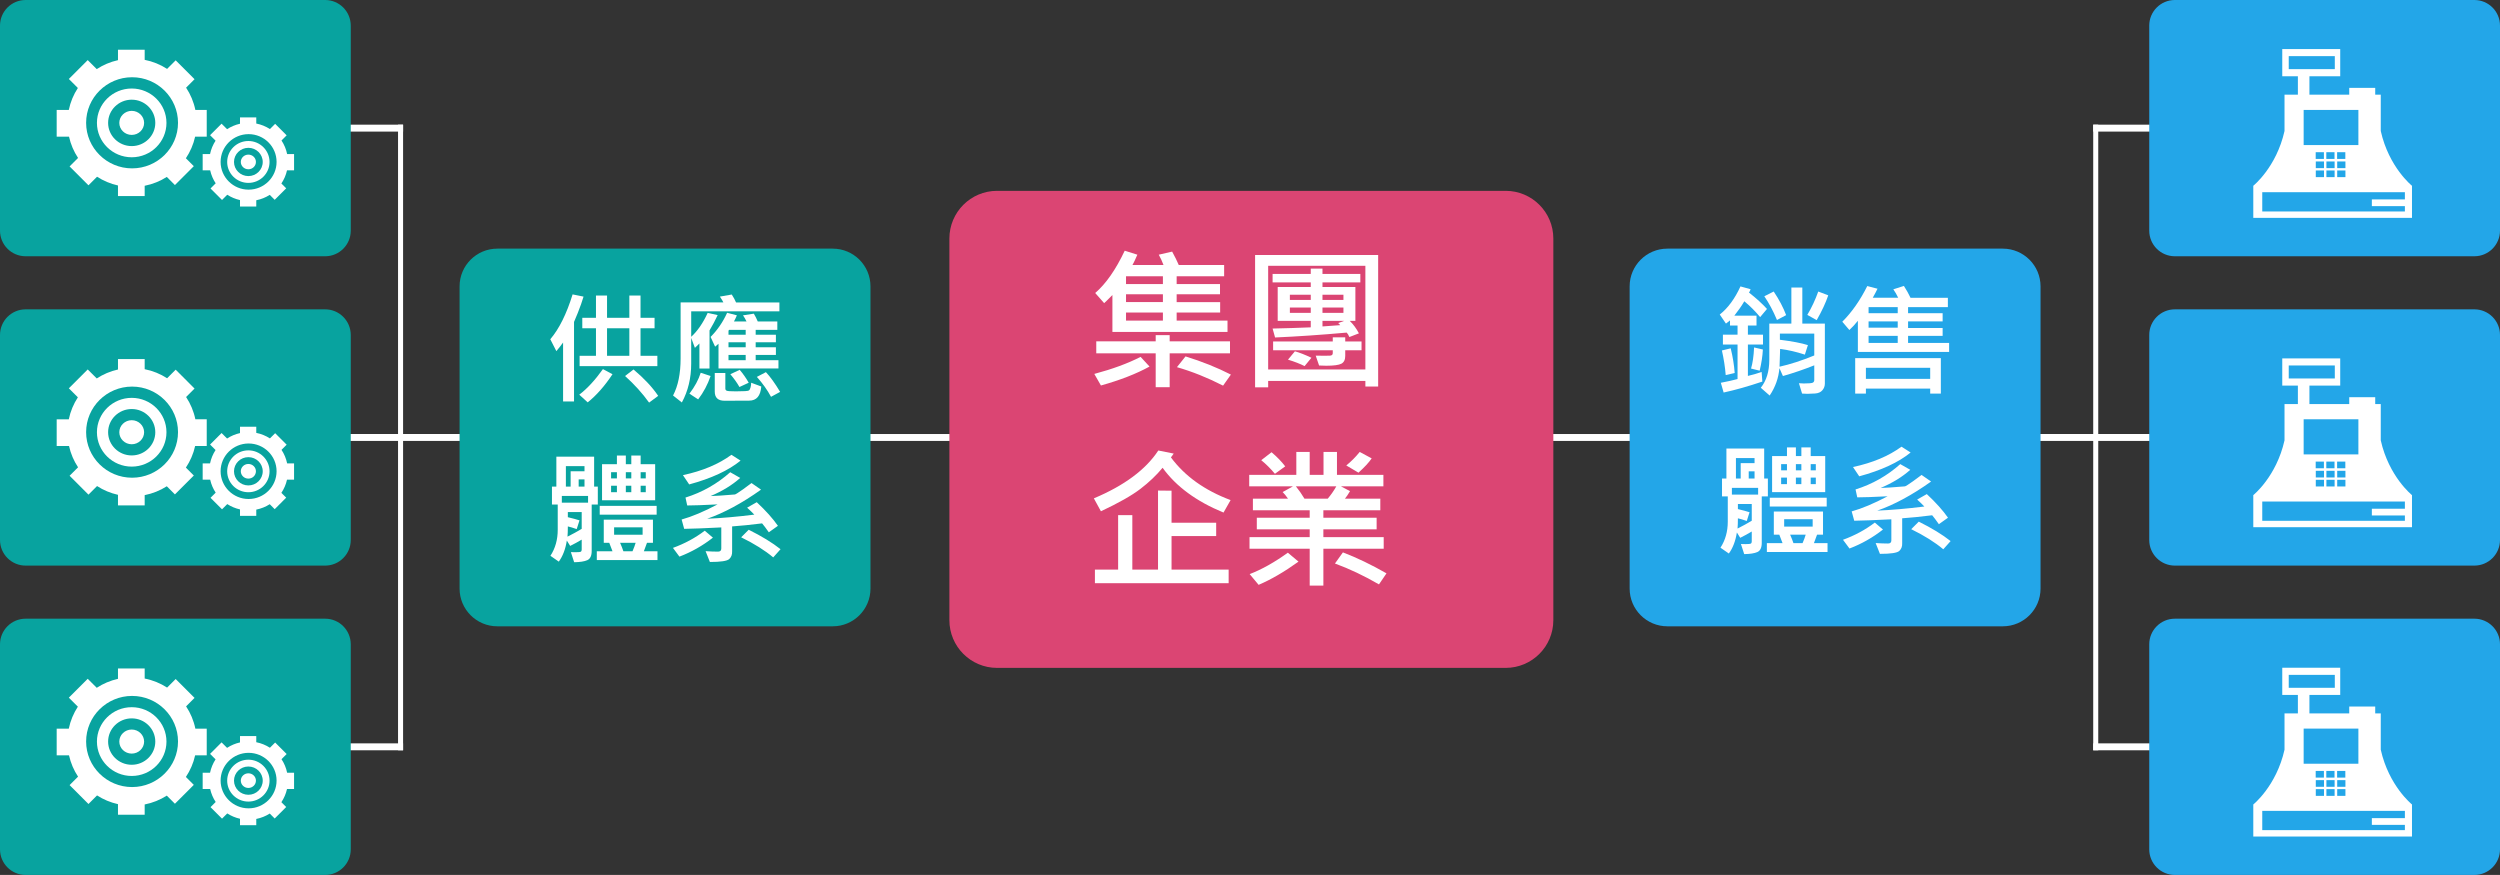 <?xml version="1.0" encoding="utf-8"?>
<!-- Generator: Adobe Illustrator 13.0.1, SVG Export Plug-In . SVG Version: 6.00 Build 14948)  -->
<!DOCTYPE svg PUBLIC "-//W3C//DTD SVG 1.1//EN" "http://www.w3.org/Graphics/SVG/1.1/DTD/svg11.dtd">
<svg version="1.1" id="圖層_1" xmlns="http://www.w3.org/2000/svg" xmlns:xlink="http://www.w3.org/1999/xlink" x="0px" y="0px"
	 width="575px" height="201.238px" viewBox="0 0 575 201.238" enable-background="new 0 0 575 201.238" xml:space="preserve">
<rect x="0" y="0" width="575" height="201.238" fill="#333333" stroke="none"/>
<g>
	<rect x="91.55" y="28.674" fill="#FFFFFF" width="1.159" height="143.891"/>
	<rect x="76.873" y="99.822" fill="#FFFFFF" width="29.587" height="1.592"/>
	<rect x="63.123" y="28.674" fill="#FFFFFF" width="29.587" height="1.593"/>
	<rect x="63.125" y="170.973" fill="#FFFFFF" width="29.585" height="1.592"/>
	<g>
		<rect x="481.44" y="28.674" fill="#FFFFFF" width="1.157" height="143.891"/>
		<rect x="467.688" y="99.822" fill="#FFFFFF" width="29.588" height="1.592"/>
		<rect x="481.438" y="28.674" fill="#FFFFFF" width="29.588" height="1.593"/>
		<rect x="481.438" y="170.973" fill="#FFFFFF" width="29.586" height="1.592"/>
	</g>
	<g>
		<rect x="173.139" y="99.825" fill="#FFFFFF" width="244.113" height="1.589"/>
		<path fill="#DB4573" d="M218.359,142.642c0,6.06,4.913,10.973,10.971,10.973h116.967c6.058,0,10.971-4.913,10.971-10.973V54.863
			c0-6.058-4.913-10.971-10.971-10.971H229.33c-6.058,0-10.971,4.914-10.971,10.971V142.642z"/>
		<g>
			<path fill="#FFFFFF" d="M264.392,84.309c-3.041,1.67-6.768,3.121-11.18,4.354l-1.521-2.661c4.216-1.129,7.765-2.437,10.645-3.923
				L264.392,84.309z M282.328,76.342h-26.473v-8.484c-1.129,1.141-1.762,1.763-1.9,1.866l-2.057-2.333
				c2.454-2.108,4.718-5.351,6.791-9.729l2.903,0.916c-0.461,1.083-0.835,1.873-1.123,2.368h7.137
				c-0.312-0.841-0.674-1.63-1.089-2.368l3.076-0.708c0.633,1.152,1.14,2.178,1.521,3.076h10.437v2.592H270.63v1.797h9.971v2.351
				h-9.971v1.797h10.005v2.402H270.63v1.849h11.698V76.342z M282.898,81.267h-13.875v7.794h-3.215v-7.794h-13.668v-2.765h13.668
				v-1.417h3.215v1.417h13.875V81.267z M267.468,65.334v-1.797h-8.484v1.797H267.468z M267.468,69.481v-1.797h-8.484v1.797H267.468z
				 M267.468,73.732v-1.849h-8.484v1.849H267.468z M283.106,86.157l-1.798,2.54c-3.56-1.82-7.096-3.237-10.609-4.251l1.97-2.471
				C276.447,83.139,279.927,84.533,283.106,86.157z"/>
			<path fill="#FFFFFF" d="M316.975,88.905h-2.938v-1.297h-22.359v1.486h-3.007V58.646h28.305V88.905z M314.036,84.982V61.135
				h-22.359v23.848H314.036z M312.879,64.954h-8.709v1.054h7.568v7.794h-1.296c0.829,0.807,1.532,1.763,2.108,2.868l-2.194,0.847
				c-0.196-0.472-0.404-0.812-0.622-1.02c-5.783,0.519-11.272,0.894-16.468,1.124l-0.57-2.057c2.892-0.058,5.817-0.149,8.778-0.276
				v-1.486h-7.604v-7.794h7.604v-1.054h-8.778v-1.953h8.778v-1.227h2.695v1.227h8.709V64.954z M313.155,80.559h-3.75v1.313
				c0,0.875-0.297,1.469-0.89,1.779c-0.594,0.312-1.748,0.467-3.465,0.467c-0.61,0-1.163-0.018-1.658-0.052l-0.778-2.264
				c1.729,0.023,2.814,0.023,3.258,0s0.665-0.213,0.665-0.57v-0.674h-13.72v-2.022h13.72v-0.95h2.868v0.95h3.75V80.559z
				 M301.63,82.286l-1.572,1.918c-1.015-0.518-2.287-1.014-3.819-1.485l1.59-1.919C298.876,81.088,300.144,81.584,301.63,82.286z
				 M301.475,68.98v-1.192h-4.805v1.192H301.475z M301.475,71.953v-1.228h-4.805v1.228H301.475z M308.991,68.98v-1.192h-4.821v1.192
				H308.991z M308.991,71.953v-1.228h-4.821v1.228H308.991z M309.164,73.802h-4.994v1.278l4.078-0.293
				c-0.185-0.23-0.34-0.392-0.467-0.484L309.164,73.802z"/>
			<path fill="#FFFFFF" d="M283.037,115.021l-1.624,2.869c-6.232-2.558-10.904-5.991-14.015-10.3
				c-1.417,1.717-3.119,3.335-5.105,4.856c-1.987,1.521-5.015,3.237-9.081,5.149l-1.624-2.973
				c6.992-2.938,11.935-6.606,14.826-11.008l3.542,0.709l-0.64,0.881C272.52,109.526,277.093,112.799,283.037,115.021z
				 M282.588,134.134H251.83v-3.128h5.339v-12.528h3.266v12.528h5.91v-18.179l3.11,0.034v7.361h10.265v3.076h-10.265v7.707h13.133
				V134.134z"/>
			<path fill="#FFFFFF" d="M318.253,126.202h-13.876v8.484h-3.145v-8.484h-13.841v-2.661h13.841v-1.797h-12.165v-2.661h12.165
				v-1.729h-13.063v-2.661h8.069c-0.38-0.564-0.789-1.071-1.227-1.521l2.367-1.313h-10.057v-2.644h10.834v-5.271h3.076v5.271h3.18
				v-5.271h3.093v5.271h10.679v2.644h-9.763l2.091,1.105c-0.461,0.772-0.853,1.349-1.175,1.729h8.139v2.661h-13.099v1.729h12.252
				v2.661h-12.252v1.797h13.876V126.202z M298.657,129.175c-3.248,2.338-6.307,4.118-9.175,5.339l-2.057-2.471
				c2.788-1.071,5.714-2.713,8.778-4.925L298.657,129.175z M295.599,107.263l-2.367,1.711c-1.025-1.221-2.073-2.264-3.145-3.128
				l2.367-1.832C293.71,105.074,294.758,106.157,295.599,107.263z M307.35,111.859h-9.297c0.68,0.829,1.336,1.774,1.97,2.834h5.357
				C306.14,113.795,306.796,112.851,307.35,111.859z M318.893,131.87l-1.729,2.54c-3.398-1.97-6.773-3.571-10.126-4.804l1.832-2.558
				C312.072,128.271,315.413,129.877,318.893,131.87z M315.488,105.431c-0.657,0.957-1.671,2.051-3.041,3.283l-2.8-1.658
				c1.083-0.876,2.114-1.912,3.093-3.11L315.488,105.431z"/>
		</g>
	</g>
	<g>
		<path fill="#08A39F" d="M105.702,135.365c0,4.798,3.89,8.687,8.687,8.687h77.137c4.797,0,8.685-3.889,8.685-8.687V65.871
			c0-4.796-3.888-8.685-8.685-8.685h-77.137c-4.797,0-8.687,3.889-8.687,8.685V135.365z"/>
		<g>
			<g>
				<path fill="#FFFFFF" d="M134.215,68.219c-0.31,1.058-0.752,2.312-1.327,3.762l-0.862,2.065v18.291h-2.517V78.779
					c-0.411,0.584-0.926,1.245-1.546,1.983l-1.396-2.735c2.034-2.381,3.744-5.819,5.13-10.315L134.215,68.219z M140.877,86.071
					c-1.806,2.718-3.707,4.875-5.705,6.471l-1.942-1.765c1.824-1.387,3.639-3.347,5.444-5.883L140.877,86.071z M151.192,84.211
					h-17.88V81.83h3.762v-6.334h-3.146v-2.407h3.146v-5.117h2.545v5.117h5.13v-5.117h2.572v5.117h3.229v2.407h-3.229v6.334h3.872
					V84.211z M144.749,81.83v-6.334h-5.13v6.334H144.749z M151.384,91.051l-2.093,1.546c-1.551-2.161-3.393-4.2-5.527-6.115
					l1.942-1.505C148.15,87.028,150.043,89.054,151.384,91.051z"/>
				<path fill="#FFFFFF" d="M179.265,71.611h-20.288v5.854c1.459-1.34,2.722-3.174,3.789-5.499l2.298,0.506
					c-0.556,1.195-1.181,2.372-1.874,3.529v8.77h-2.326v-5.773l-1.04,1.013l-0.848-2.298v5.909c0,3.329-0.716,6.312-2.148,8.947
					l-2.025-1.601c1.158-2.207,1.738-5.048,1.738-8.522V69.559h9.836c-0.155-0.337-0.424-0.784-0.807-1.34l2.736-0.479
					c0.41,0.63,0.738,1.236,0.985,1.819h9.973V71.611z M163.436,86.481c-0.666,1.961-1.619,3.753-2.859,5.377l-2.011-1.313
					c1.231-1.605,2.098-3.211,2.599-4.815L163.436,86.481z M179.046,84.744h-13.79v-5.678c-0.192,0.183-0.452,0.406-0.78,0.671
					l-1.04-2.244c1.587-1.596,2.854-3.447,3.803-5.554l2.244,0.588c-0.21,0.502-0.433,0.972-0.67,1.409h2.887
					c-0.237-0.501-0.506-0.971-0.808-1.409l2.49-0.383c0.31,0.511,0.611,1.108,0.903,1.792h4.5v1.929h-4.979v1.122h4.651v1.737
					h-4.651v1.149h4.651v1.765h-4.651v1.204h5.24V84.744z M175.092,88.89c-0.164,2.17-1.09,3.256-2.777,3.256l-5.664,0.027
					c-1.504,0-2.257-0.703-2.257-2.107v-4.281h2.435v3.584c0,0.237,0.107,0.403,0.321,0.499s0.914,0.144,2.1,0.144
					c1.824,0,2.823-0.068,2.996-0.205c0.174-0.137,0.304-0.381,0.391-0.731c0.086-0.352,0.13-0.7,0.13-1.047L175.092,88.89z
					 M171.508,76.987v-1.122h-3.817l-0.137,0.191v0.931H171.508z M171.508,79.874v-1.149h-3.954v1.149H171.508z M171.508,82.843
					v-1.204h-3.954v1.204H171.508z M172.205,88.027l-2.134,0.985c-0.529-0.939-1.227-1.92-2.093-2.941l2.148-1.013
					C170.901,85.962,171.594,86.951,172.205,88.027z M179.429,90.134l-2.093,1.136c-0.83-1.55-1.916-3.078-3.257-4.583l2.08-1.094
					C177.153,86.642,178.243,88.155,179.429,90.134z"/>
				<path fill="#FFFFFF" d="M137.498,116.041h-1.409v10.671c0,1.122-0.337,1.831-1.012,2.128c-0.675,0.296-1.683,0.453-3.023,0.472
					l-0.752-2.326c0.419,0.019,0.761,0.027,1.026,0.027c0.702,0,1.122-0.043,1.259-0.13c0.137-0.086,0.205-0.248,0.205-0.485v-2.284
					c-0.83,0.501-1.715,0.984-2.654,1.45l-0.766-1.231c-0.31,1.97-0.926,3.584-1.847,4.843l-1.929-1.341
					c1.122-1.715,1.683-3.712,1.683-5.992v-5.801h-1.327v-4.117h1.012v-6.896h8.687v6.896h0.848V116.041z M135.254,115.617v-1.546
					h-6.033v1.546H135.254z M134.434,108.395v-1.177h-4.282v4.706h1.094v-3.529H134.434z M133.791,121.637v-3.857h-3.188v1.176
					c1.149,0.274,2.043,0.516,2.682,0.726l-0.643,2.011c-0.821-0.292-1.5-0.497-2.039-0.615c0,0.948-0.027,1.732-0.082,2.353
					C131.725,122.827,132.814,122.229,133.791,121.637z M134.434,111.924v-1.655h-1.341v1.655H134.434z M151.219,128.819h-13.954
					v-2.025h3.611c-0.337-0.93-0.588-1.582-0.752-1.956h-1.258v-5.321h11.313v5.321h-1.368c-0.045,0.183-0.287,0.835-0.725,1.956
					h3.133V128.819z M151.028,118.367h-13.092v-2.024h13.092V118.367z M150.686,115.057h-12.217v-8.29h3.42v-1.998h2.052v1.998
					h1.259v-1.998h2.148v1.998h3.338V115.057z M141.89,110.036v-1.423h-1.341v1.423H141.89z M141.89,113.21v-1.491h-1.341v1.491
					H141.89z M147.799,122.991v-1.71h-6.553v1.71H147.799z M146.199,124.838h-3.584c0.301,0.675,0.557,1.327,0.766,1.956h2.093
					C145.802,126.037,146.043,125.385,146.199,124.838z M145.2,110.036v-1.423h-1.259v1.423H145.2z M145.2,113.21v-1.491h-1.259
					v1.491H145.2z M148.524,110.036v-1.423h-1.176v1.423H148.524z M148.524,113.21v-1.491h-1.176v1.491H148.524z"/>
				<path fill="#FFFFFF" d="M163.97,123.661c-2.344,1.843-4.911,3.297-7.702,4.364l-1.491-2.011
					c2.709-0.985,5.148-2.303,7.319-3.954L163.97,123.661z M178.923,120.939l-2.094,1.491c-0.647-0.922-1.163-1.605-1.546-2.053
					c-2.626,0.328-4.925,0.562-6.895,0.698v5.718c0.036,0.758-0.189,1.356-0.677,1.799c-0.488,0.442-1.968,0.664-4.439,0.664
					l-0.985-2.49c1.012,0.073,1.965,0.109,2.859,0.109c0.501,0,0.752-0.241,0.752-0.725v-4.843c-3.83,0.191-6.676,0.301-8.536,0.328
					l-0.588-2.147c2.362-0.657,5.116-1.815,8.263-3.476c-3.274,0.165-5.6,0.247-6.977,0.247l-0.396-1.82
					c3.849-1.203,7.278-3.146,10.288-5.827l2.298,1.313c-1.842,1.642-4.113,3.032-6.813,4.172l2.216-0.109l3.379-0.26
					c0.155-0.019,0.78-0.415,1.874-1.19l1.943-1.437l2.188,1.519c-4.387,3.119-8.514,5.35-12.381,6.69
					c3.265-0.138,6.876-0.452,10.835-0.944c-0.475-0.502-1.026-1.035-1.655-1.601l2.216-1.259
					C176.132,117.45,177.755,119.261,178.923,120.939z M170.331,105.945c-2.809,2.28-6.749,4.104-11.82,5.473l-1.437-2.135
					c4.505-0.967,8.222-2.526,11.149-4.679L170.331,105.945z M179.524,126.315l-1.683,1.888c-1.888-1.596-4.346-3.137-7.374-4.624
					l1.737-1.737C175.196,123.329,177.637,124.819,179.524,126.315z"/>
			</g>
		</g>
	</g>
	<g>
		<path fill="#23A6E8" d="M374.816,135.365c0,4.798,3.89,8.687,8.686,8.687h77.139c4.796,0,8.684-3.889,8.684-8.687V65.871
			c0-4.796-3.888-8.685-8.684-8.685h-77.139c-4.796,0-8.686,3.889-8.686,8.685V135.365z"/>
	</g>
	<g>
		<g>
			<path fill="#23A6E8" d="M575,53.046c0,3.256-2.639,5.895-5.895,5.895H500.22c-3.255,0-5.895-2.638-5.895-5.895V5.893
				c0-3.253,2.64-5.893,5.895-5.893h68.886C572.361,0,575,2.639,575,5.893V53.046z"/>
			<g>
				<g>
					<path fill="#FFFFFF" d="M547.576,30.133V21.78H546.3v-1.568h-5.976v1.568h-9.156v-4.245h7.082v-6.253h-13.331v6.253h3.594
						v4.245h-0.411h-2.664v8.353c-1.87,8.354-7.181,12.595-7.181,12.595v7.377h36.499v-7.377
						C554.756,42.729,549.444,38.487,547.576,30.133z M542.429,25.284v8.076H529.84v-8.076H542.429z M537.558,39.205h1.89v1.538
						h-1.89V39.205z M537.536,36.549v-1.536h1.89v1.536H537.536z M537.558,38.667v-1.533h1.89v1.533H537.558z M535.072,39.205h1.89
						v1.538h-1.89V39.205z M535.049,36.549v-1.536h1.89v1.536H535.049z M535.072,38.667v-1.533h1.89v1.533H535.072z M532.632,39.205
						h1.889v1.538h-1.889V39.205z M532.61,36.549v-1.536h1.889v1.536H532.61z M532.632,38.667v-1.533h1.889v1.533H532.632z
						 M526.41,15.903v-2.989h2.103h2.655h5.838v2.989h-5.838h-2.655H526.41z M553.124,45.865h-7.598v1.548h7.598v1.217h-32.805
						v-4.424h32.805V45.865z"/>
				</g>
			</g>
		</g>
		<g>
			<path fill="#23A6E8" d="M575,124.195c0,3.256-2.639,5.894-5.895,5.894H500.22c-3.255,0-5.895-2.638-5.895-5.894V77.041
				c0-3.252,2.64-5.892,5.895-5.892h68.886c3.256,0,5.895,2.64,5.895,5.892V124.195z"/>
			<g>
				<g>
					<path fill="#FFFFFF" d="M547.576,101.282v-8.352H546.3v-1.57h-5.976v1.57h-9.156v-4.246h7.082V82.43h-13.331v6.255h3.594v4.246
						h-0.411h-2.664v8.352c-1.87,8.352-7.181,12.595-7.181,12.595v7.379h36.499v-7.379
						C554.756,113.877,549.444,109.634,547.576,101.282z M542.429,96.432v8.076H529.84v-8.076H542.429z M537.558,110.354h1.89v1.537
						h-1.89V110.354z M537.536,107.698v-1.537h1.89v1.537H537.536z M537.558,109.815v-1.534h1.89v1.534H537.558z M535.072,110.354
						h1.89v1.537h-1.89V110.354z M535.049,107.698v-1.537h1.89v1.537H535.049z M535.072,109.815v-1.534h1.89v1.534H535.072z
						 M532.632,110.354h1.889v1.537h-1.889V110.354z M532.61,107.698v-1.537h1.889v1.537H532.61z M532.632,109.815v-1.534h1.889
						v1.534H532.632z M526.41,87.051v-2.989h2.103h2.655h5.838v2.989h-5.838h-2.655H526.41z M553.124,117.014h-7.598v1.549h7.598
						v1.216h-32.805v-4.423h32.805V117.014z"/>
				</g>
			</g>
		</g>
		<g>
			<path fill="#23A6E8" d="M575,195.346c0,3.255-2.639,5.893-5.895,5.893H500.22c-3.255,0-5.895-2.638-5.895-5.893v-47.154
				c0-3.252,2.64-5.894,5.895-5.894h68.886c3.256,0,5.895,2.642,5.895,5.894V195.346z"/>
			<g>
				<g>
					<path fill="#FFFFFF" d="M547.576,172.433v-8.354H546.3v-1.569h-5.976v1.569h-9.156v-4.245h7.082v-6.256h-13.331v6.256h3.594
						v4.245h-0.411h-2.664v8.354c-1.87,8.352-7.181,12.595-7.181,12.595v7.377h36.499v-7.377
						C554.756,185.027,549.444,180.784,547.576,172.433z M542.429,167.582v8.076H529.84v-8.076H542.429z M537.558,181.504h1.89
						v1.538h-1.89V181.504z M537.536,178.849v-1.538h1.89v1.538H537.536z M537.558,180.966v-1.536h1.89v1.536H537.558z
						 M535.072,181.504h1.89v1.538h-1.89V181.504z M535.049,178.849v-1.538h1.89v1.538H535.049z M535.072,180.966v-1.536h1.89v1.536
						H535.072z M532.632,181.504h1.889v1.538h-1.889V181.504z M532.61,178.849v-1.538h1.889v1.538H532.61z M532.632,180.966v-1.536
						h1.889v1.536H532.632z M526.41,158.201v-2.989h2.103h2.655h5.838v2.989h-5.838h-2.655H526.41z M553.124,188.163h-7.598v1.549
						h7.598v1.216h-32.805v-4.425h32.805V188.163z"/>
				</g>
			</g>
		</g>
	</g>
	<g>
		<path fill="#08A39F" d="M80.674,53.046c0,3.256-2.64,5.895-5.894,5.895H5.895C2.638,58.941,0,56.303,0,53.046V5.893
			C0,2.639,2.638,0,5.895,0H74.78c3.254,0,5.894,2.639,5.894,5.893V53.046z"/>
		<path fill="#08A39F" d="M80.674,124.195c0,3.256-2.64,5.894-5.894,5.894H5.895c-3.257,0-5.895-2.638-5.895-5.894V77.041
			c0-3.252,2.638-5.892,5.895-5.892H74.78c3.254,0,5.894,2.64,5.894,5.892V124.195z"/>
		<path fill="#08A39F" d="M80.674,195.346c0,3.255-2.64,5.893-5.894,5.893H5.895c-3.257,0-5.895-2.638-5.895-5.893v-47.154
			c0-3.252,2.638-5.894,5.895-5.894H74.78c3.254,0,5.894,2.642,5.894,5.894V195.346z"/>
		<g>
			<g>
				<g>
					<g>
						<path fill="#FFFFFF" d="M47.548,31.432v-6.144h-2.616c-0.381-1.856-1.113-3.59-2.129-5.124l1.944-1.946l-4.34-4.344
							l-1.975,1.973c-1.545-0.998-3.289-1.715-5.155-2.083v-2.321h-6.141v2.393c-1.769,0.393-3.416,1.099-4.884,2.058l-2.075-2.073
							l-4.342,4.342l2.074,2.073c-0.992,1.516-1.711,3.224-2.086,5.053h-2.785v6.144h2.838c0.393,1.771,1.104,3.424,2.078,4.895
							l-1.947,1.947l4.343,4.345l1.972-1.975c1.45,0.937,3.075,1.625,4.814,2.013v2.432h6.141v-2.362
							c1.838-0.364,3.559-1.063,5.088-2.037l1.869,1.87l4.343-4.343l-1.822-1.821c0.996-1.487,1.728-3.165,2.127-4.964H47.548z
							 M30.378,38.725c-5.828,0-10.57-4.698-10.57-10.48c0-5.775,4.742-10.479,10.57-10.479c5.827,0,10.566,4.704,10.566,10.479
							C40.945,34.027,36.205,38.725,30.378,38.725z"/>
					</g>
				</g>
				<g>
					<g>
						<path fill="#FFFFFF" d="M30.294,20.358c-4.41,0-8,3.548-8,7.907c0,4.362,3.59,7.909,8,7.909c4.409,0,7.993-3.547,7.993-7.909
							C38.287,23.906,34.703,20.358,30.294,20.358z M30.294,33.602c-2.994,0-5.428-2.395-5.428-5.337
							c0-2.944,2.434-5.338,5.428-5.338c2.99,0,5.424,2.395,5.424,5.338C35.718,31.208,33.284,33.602,30.294,33.602z"/>
					</g>
				</g>
				<g>
					<path fill="#FFFFFF" d="M30.294,25.497c-1.574,0-2.855,1.243-2.855,2.768c0,1.524,1.282,2.765,2.855,2.765
						c1.572,0,2.853-1.241,2.853-2.765C33.146,26.74,31.866,25.497,30.294,25.497z"/>
				</g>
				<g>
					<g>
						<path fill="#FFFFFF" d="M66.042,35.436c-0.232-1.131-0.679-2.186-1.296-3.121l1.184-1.187l-2.644-2.645l-1.204,1.201
							c-0.943-0.608-2.001-1.045-3.139-1.27V27h-3.742v1.46c-1.076,0.239-2.081,0.668-2.975,1.252l-1.264-1.264l-2.646,2.646
							l1.264,1.262c-0.604,0.926-1.04,1.965-1.271,3.08h-1.696v3.742h1.728c0.24,1.08,0.674,2.087,1.268,2.983l-1.188,1.187
							l2.646,2.646l1.202-1.204c0.882,0.572,1.872,0.991,2.932,1.228V47.5h3.742v-1.44c1.118-0.222,2.168-0.648,3.1-1.243
							l1.138,1.142l2.646-2.646l-1.11-1.11c0.606-0.908,1.053-1.928,1.295-3.026h1.624v-3.742H66.042z M57.176,43.621
							c-3.55,0-6.436-2.864-6.436-6.385c0-3.518,2.886-6.384,6.436-6.384c3.549,0,6.437,2.866,6.437,6.384
							C63.613,40.757,60.726,43.621,57.176,43.621z"/>
					</g>
				</g>
				<g>
					<g>
						<path fill="#FFFFFF" d="M57.125,32.431c-2.687,0-4.874,2.161-4.874,4.82c0,2.655,2.187,4.815,4.874,4.815
							c2.685,0,4.87-2.16,4.87-4.815C61.995,34.592,59.81,32.431,57.125,32.431z M57.125,40.5c-1.824,0-3.306-1.458-3.306-3.249
							c0-1.796,1.481-3.252,3.306-3.252c1.823,0,3.304,1.456,3.304,3.252C60.429,39.042,58.948,40.5,57.125,40.5z"/>
					</g>
				</g>
				<g>
					<ellipse fill="#FFFFFF" cx="57.125" cy="37.248" rx="1.739" ry="1.685"/>
				</g>
			</g>
		</g>
		<g>
			<g>
				<g>
					<g>
						<path fill="#FFFFFF" d="M47.548,102.58v-6.142h-2.616c-0.381-1.858-1.113-3.592-2.129-5.125l1.944-1.945l-4.34-4.344
							l-1.975,1.972c-1.545-0.999-3.289-1.716-5.155-2.084V82.59h-6.141v2.394c-1.769,0.395-3.416,1.102-4.884,2.06l-2.075-2.073
							l-4.342,4.341l2.074,2.072c-0.992,1.517-1.711,3.226-2.086,5.056h-2.785v6.142h2.838c0.393,1.772,1.104,3.426,2.078,4.894
							l-1.947,1.947l4.343,4.347l1.972-1.977c1.45,0.937,3.075,1.625,4.814,2.014v2.434h6.141v-2.361
							c1.838-0.365,3.559-1.065,5.088-2.04l1.869,1.873l4.343-4.344l-1.822-1.819c0.996-1.49,1.728-3.166,2.127-4.967H47.548z
							 M30.378,109.874c-5.828,0-10.57-4.697-10.57-10.481c0-5.773,4.742-10.477,10.57-10.477c5.827,0,10.566,4.703,10.566,10.477
							C40.945,105.177,36.205,109.874,30.378,109.874z"/>
					</g>
				</g>
				<g>
					<g>
						<path fill="#FFFFFF" d="M30.294,91.507c-4.41,0-8,3.549-8,7.906c0,4.363,3.59,7.909,8,7.909c4.409,0,7.993-3.546,7.993-7.909
							C38.287,95.056,34.703,91.507,30.294,91.507z M30.294,104.751c-2.994,0-5.428-2.396-5.428-5.338
							c0-2.943,2.434-5.337,5.428-5.337c2.99,0,5.424,2.394,5.424,5.337C35.718,102.355,33.284,104.751,30.294,104.751z"/>
					</g>
				</g>
				<g>
					<path fill="#FFFFFF" d="M30.294,96.645c-1.574,0-2.855,1.245-2.855,2.769c0,1.524,1.282,2.765,2.855,2.765
						c1.572,0,2.853-1.24,2.853-2.765C33.146,97.89,31.866,96.645,30.294,96.645z"/>
				</g>
				<g>
					<g>
						<path fill="#FFFFFF" d="M66.042,106.584c-0.232-1.132-0.679-2.186-1.296-3.118l1.184-1.188l-2.644-2.646l-1.204,1.2
							c-0.943-0.607-2.001-1.045-3.139-1.27v-1.414h-3.742v1.46c-1.076,0.239-2.081,0.667-2.975,1.252l-1.264-1.264l-2.646,2.645
							l1.264,1.263c-0.604,0.925-1.04,1.966-1.271,3.079h-1.696v3.742h1.728c0.24,1.08,0.674,2.088,1.268,2.982l-1.188,1.188
							l2.646,2.646l1.202-1.202c0.882,0.57,1.872,0.989,2.932,1.226v1.484h3.742v-1.439c1.118-0.224,2.168-0.649,3.1-1.245
							l1.138,1.145l2.646-2.647l-1.11-1.108c0.606-0.908,1.053-1.931,1.295-3.027h1.624v-3.742H66.042z M57.176,114.771
							c-3.55,0-6.436-2.864-6.436-6.387c0-3.516,2.886-6.382,6.436-6.382c3.549,0,6.437,2.866,6.437,6.382
							C63.613,111.906,60.726,114.771,57.176,114.771z"/>
					</g>
				</g>
				<g>
					<g>
						<path fill="#FFFFFF" d="M57.125,103.581c-2.687,0-4.874,2.159-4.874,4.817c0,2.656,2.187,4.816,4.874,4.816
							c2.685,0,4.87-2.16,4.87-4.816C61.995,105.74,59.81,103.581,57.125,103.581z M57.125,111.65c-1.824,0-3.306-1.46-3.306-3.252
							c0-1.793,1.481-3.252,3.306-3.252c1.823,0,3.304,1.459,3.304,3.252C60.429,110.19,58.948,111.65,57.125,111.65z"/>
					</g>
				</g>
				<g>
					<ellipse fill="#FFFFFF" cx="57.125" cy="108.396" rx="1.739" ry="1.686"/>
				</g>
			</g>
		</g>
		<g>
			<g>
				<g>
					<g>
						<path fill="#FFFFFF" d="M47.548,173.729v-6.142h-2.616c-0.381-1.858-1.113-3.591-2.129-5.125l1.944-1.947l-4.34-4.342
							l-1.975,1.972c-1.545-0.999-3.289-1.716-5.155-2.082v-2.324h-6.141v2.394c-1.769,0.395-3.416,1.1-4.884,2.06l-2.075-2.073
							l-4.342,4.341l2.074,2.072c-0.992,1.517-1.711,3.226-2.086,5.056h-2.785v6.142h2.838c0.393,1.772,1.104,3.426,2.078,4.896
							l-1.947,1.947l4.343,4.345l1.972-1.975c1.45,0.937,3.075,1.625,4.814,2.011v2.435h6.141v-2.361
							c1.838-0.365,3.559-1.065,5.088-2.038l1.869,1.871l4.343-4.344l-1.822-1.819c0.996-1.488,1.728-3.166,2.127-4.967H47.548z
							 M30.378,181.023c-5.828,0-10.57-4.698-10.57-10.48c0-5.777,4.742-10.479,10.57-10.479c5.827,0,10.566,4.702,10.566,10.479
							C40.945,176.325,36.205,181.023,30.378,181.023z"/>
					</g>
				</g>
				<g>
					<g>
						<path fill="#FFFFFF" d="M30.294,162.655c-4.41,0-8,3.549-8,7.907c0,4.362,3.59,7.909,8,7.909c4.409,0,7.993-3.547,7.993-7.909
							C38.287,166.204,34.703,162.655,30.294,162.655z M30.294,175.898c-2.994,0-5.428-2.395-5.428-5.336
							c0-2.942,2.434-5.338,5.428-5.338c2.99,0,5.424,2.396,5.424,5.338C35.718,173.504,33.284,175.898,30.294,175.898z"/>
					</g>
				</g>
				<g>
					<path fill="#FFFFFF" d="M30.294,167.793c-1.574,0-2.855,1.245-2.855,2.769c0,1.524,1.282,2.766,2.855,2.766
						c1.572,0,2.853-1.241,2.853-2.766C33.146,169.038,31.866,167.793,30.294,167.793z"/>
				</g>
				<g>
					<g>
						<path fill="#FFFFFF" d="M66.042,177.733c-0.232-1.131-0.679-2.185-1.296-3.119l1.184-1.188l-2.644-2.646l-1.204,1.201
							c-0.943-0.607-2.001-1.044-3.139-1.271v-1.415h-3.742v1.462c-1.076,0.237-2.081,0.667-2.975,1.252l-1.264-1.264l-2.646,2.645
							l1.264,1.263c-0.604,0.927-1.04,1.964-1.271,3.08h-1.696v3.741h1.728c0.24,1.08,0.674,2.087,1.268,2.982l-1.188,1.188
							l2.646,2.646l1.202-1.204c0.882,0.572,1.872,0.991,2.932,1.228v1.483h3.742v-1.44c1.118-0.222,2.168-0.647,3.1-1.243
							l1.138,1.143l2.646-2.646l-1.11-1.11c0.606-0.906,1.053-1.928,1.295-3.025h1.624v-3.741H66.042z M57.176,185.919
							c-3.55,0-6.436-2.864-6.436-6.387c0-3.516,2.886-6.382,6.436-6.382c3.549,0,6.437,2.866,6.437,6.382
							C63.613,183.055,60.726,185.919,57.176,185.919z"/>
					</g>
				</g>
				<g>
					<g>
						<path fill="#FFFFFF" d="M57.125,174.728c-2.687,0-4.874,2.162-4.874,4.819c0,2.656,2.187,4.817,4.874,4.817
							c2.685,0,4.87-2.161,4.87-4.817C61.995,176.89,59.81,174.728,57.125,174.728z M57.125,182.799
							c-1.824,0-3.306-1.458-3.306-3.252c0-1.793,1.481-3.25,3.306-3.25c1.823,0,3.304,1.457,3.304,3.25
							C60.429,181.341,58.948,182.799,57.125,182.799z"/>
					</g>
				</g>
				<g>
					<ellipse fill="#FFFFFF" cx="57.125" cy="179.545" rx="1.739" ry="1.684"/>
				</g>
			</g>
		</g>
	</g>
	<g>
		<g>
			<path fill="#FFFFFF" d="M406.406,71.058l-1.573,1.875c-1.113-1.341-2.326-2.554-3.639-3.64c-0.657,1.104-1.423,2.208-2.299,3.311
				h5.103v2.271h-1.983v2.093h3.475v2.271h-3.475v7.223c1.177-0.282,2.229-0.588,3.16-0.916l0.164,2.216
				c-3.274,1.104-6.243,1.942-8.905,2.518l-0.644-2.244c1.614-0.31,2.896-0.597,3.845-0.861v-7.935h-3.366v-2.271h3.366v-2.093
				h-1.738v-1.177c-0.319,0.265-0.629,0.506-0.93,0.726l-1.423-2.08c1.888-1.495,3.475-3.652,4.761-6.471l2.325,0.644
				c-0.072,0.282-0.195,0.538-0.369,0.766C403.957,68.614,405.339,69.873,406.406,71.058z M398.978,85.792l-2.065,0.479
				c-0.146-1.833-0.438-3.721-0.876-5.663l2.025-0.493C398.544,82.075,398.85,83.968,398.978,85.792z M405.462,80.388
				c-0.073,1.478-0.319,3.102-0.738,4.871l-1.983-0.493c0.373-1.249,0.606-2.868,0.697-4.856L405.462,80.388z M419.717,88.227
				c0,0.575-0.189,1.086-0.567,1.532c-0.379,0.447-0.939,0.695-1.683,0.746c-0.743,0.05-1.329,0.075-1.758,0.075
				s-0.84-0.019-1.231-0.055l-0.725-2.381c0.337,0.037,0.716,0.055,1.135,0.055c1.141,0,1.824-0.062,2.053-0.185
				c0.228-0.123,0.342-0.33,0.342-0.622v-3.365c-2.345,0.939-4.747,1.76-7.21,2.462l-0.807-1.819
				c-0.191,2.271-0.939,4.373-2.244,6.307l-2.038-1.792c1.304-1.633,1.956-3.78,1.956-6.443v-8.317h5.075v-8.291h2.518v8.291h5.185
				V88.227z M410.812,72.48l-2.107,1.122c-0.875-2.088-1.847-3.908-2.914-5.458l2.162-1.095
				C409.201,68.91,410.154,70.721,410.812,72.48z M417.282,81.756v-5.034h-7.907v1.423c2.809,0.347,4.957,0.757,6.443,1.231
				l-0.698,2.188c-1.942-0.638-3.839-1.076-5.69-1.313c-0.046,1.861-0.092,3.225-0.137,4.091
				C411.746,83.795,414.409,82.933,417.282,81.756z M420.497,67.926c-0.575,1.705-1.46,3.606-2.654,5.704l-2.161-1.204
				c1.012-1.705,1.852-3.497,2.517-5.376L420.497,67.926z"/>
			<path fill="#FFFFFF" d="M448.296,80.949H427.31V73.78c-0.593,0.758-1.244,1.464-1.956,2.121l-1.628-1.902
				c2.188-2.18,4.104-4.915,5.746-8.208l2.353,0.616c-0.301,0.629-0.666,1.322-1.094,2.079h5.854
				c-0.355-0.748-0.729-1.396-1.121-1.942l2.435-0.78c0.602,0.939,1.108,1.847,1.519,2.723h8.592v2.147h-9.152v1.409h7.948v1.874
				h-7.948v1.519h7.948v1.819h-7.948v1.614h9.439V80.949z M446.394,90.525h-2.448v-1.149h-14.788v1.149h-2.463v-8.153h19.699V90.525
				z M443.945,87.146v-2.559h-14.788v2.559H443.945z M436.476,72.043v-1.409h-6.703v1.409H436.476z M436.476,75.367v-1.45h-6.703
				v1.45H436.476z M436.476,78.869v-1.614h-6.703v1.614H436.476z"/>
			<path fill="#FFFFFF" d="M406.611,114.175h-1.409v10.671c0,1.122-0.338,1.831-1.013,2.128c-0.675,0.296-1.683,0.453-3.022,0.472
				l-0.753-2.326c0.42,0.019,0.762,0.027,1.026,0.027c0.702,0,1.121-0.043,1.259-0.13c0.137-0.086,0.205-0.248,0.205-0.485v-2.284
				c-0.83,0.501-1.715,0.984-2.654,1.45l-0.767-1.231c-0.31,1.97-0.926,3.584-1.847,4.843l-1.929-1.341
				c1.122-1.715,1.683-3.712,1.683-5.992v-5.801h-1.327v-4.117h1.013v-6.896h8.687v6.896h0.849V114.175z M404.368,113.751v-1.546
				h-6.033v1.546H404.368z M403.547,106.528v-1.177h-4.282v4.706h1.095v-3.529H403.547z M402.904,119.771v-3.857h-3.188v1.176
				c1.148,0.274,2.042,0.516,2.681,0.726l-0.643,2.011c-0.821-0.292-1.5-0.497-2.038-0.615c0,0.948-0.027,1.732-0.082,2.353
				C400.838,120.961,401.928,120.363,402.904,119.771z M403.547,110.058v-1.655h-1.341v1.655H403.547z M420.333,126.953h-13.954
				v-2.025h3.611c-0.337-0.93-0.588-1.582-0.752-1.956h-1.259v-5.321h11.313v5.321h-1.368c-0.046,0.183-0.287,0.835-0.725,1.956
				h3.133V126.953z M420.142,116.501h-13.093v-2.024h13.093V116.501z M419.799,113.19h-12.216v-8.29h3.42v-1.998h2.052v1.998h1.259
				v-1.998h2.147v1.998h3.338V113.19z M411.003,108.17v-1.423h-1.341v1.423H411.003z M411.003,111.344v-1.491h-1.341v1.491H411.003z
				 M416.913,121.125v-1.71h-6.554v1.71H416.913z M415.313,122.972h-3.585c0.301,0.675,0.557,1.327,0.767,1.956h2.093
				C414.915,124.171,415.157,123.519,415.313,122.972z M414.313,108.17v-1.423h-1.259v1.423H414.313z M414.313,111.344v-1.491
				h-1.259v1.491H414.313z M417.638,108.17v-1.423h-1.177v1.423H417.638z M417.638,111.344v-1.491h-1.177v1.491H417.638z"/>
			<path fill="#FFFFFF" d="M433.083,121.795c-2.344,1.843-4.911,3.297-7.702,4.364l-1.491-2.011
				c2.709-0.985,5.148-2.303,7.319-3.954L433.083,121.795z M448.036,119.073l-2.094,1.491c-0.647-0.922-1.163-1.605-1.546-2.053
				c-2.626,0.328-4.925,0.562-6.895,0.698v5.718c0.036,0.758-0.189,1.356-0.678,1.799c-0.487,0.442-1.968,0.664-4.438,0.664
				l-0.985-2.49c1.013,0.073,1.965,0.109,2.859,0.109c0.501,0,0.752-0.241,0.752-0.725v-4.843c-3.83,0.191-6.676,0.301-8.536,0.328
				l-0.589-2.147c2.362-0.657,5.117-1.815,8.264-3.476c-3.274,0.165-5.601,0.247-6.978,0.247l-0.396-1.82
				c3.849-1.203,7.278-3.146,10.288-5.827l2.298,1.313c-1.843,1.642-4.113,3.032-6.813,4.172l2.216-0.109l3.379-0.26
				c0.155-0.019,0.78-0.415,1.874-1.19l1.943-1.437l2.188,1.519c-4.387,3.119-8.514,5.35-12.381,6.69
				c3.265-0.138,6.877-0.452,10.835-0.944c-0.475-0.502-1.026-1.035-1.655-1.601l2.216-1.259
				C445.245,115.584,446.868,117.395,448.036,119.073z M439.444,104.079c-2.81,2.28-6.749,4.104-11.819,5.473l-1.437-2.135
				c4.505-0.967,8.222-2.526,11.149-4.679L439.444,104.079z M448.638,124.449l-1.683,1.888c-1.888-1.596-4.346-3.137-7.374-4.624
				l1.737-1.737C444.31,121.463,446.75,122.953,448.638,124.449z"/>
		</g>
	</g>
</g>
</svg>
